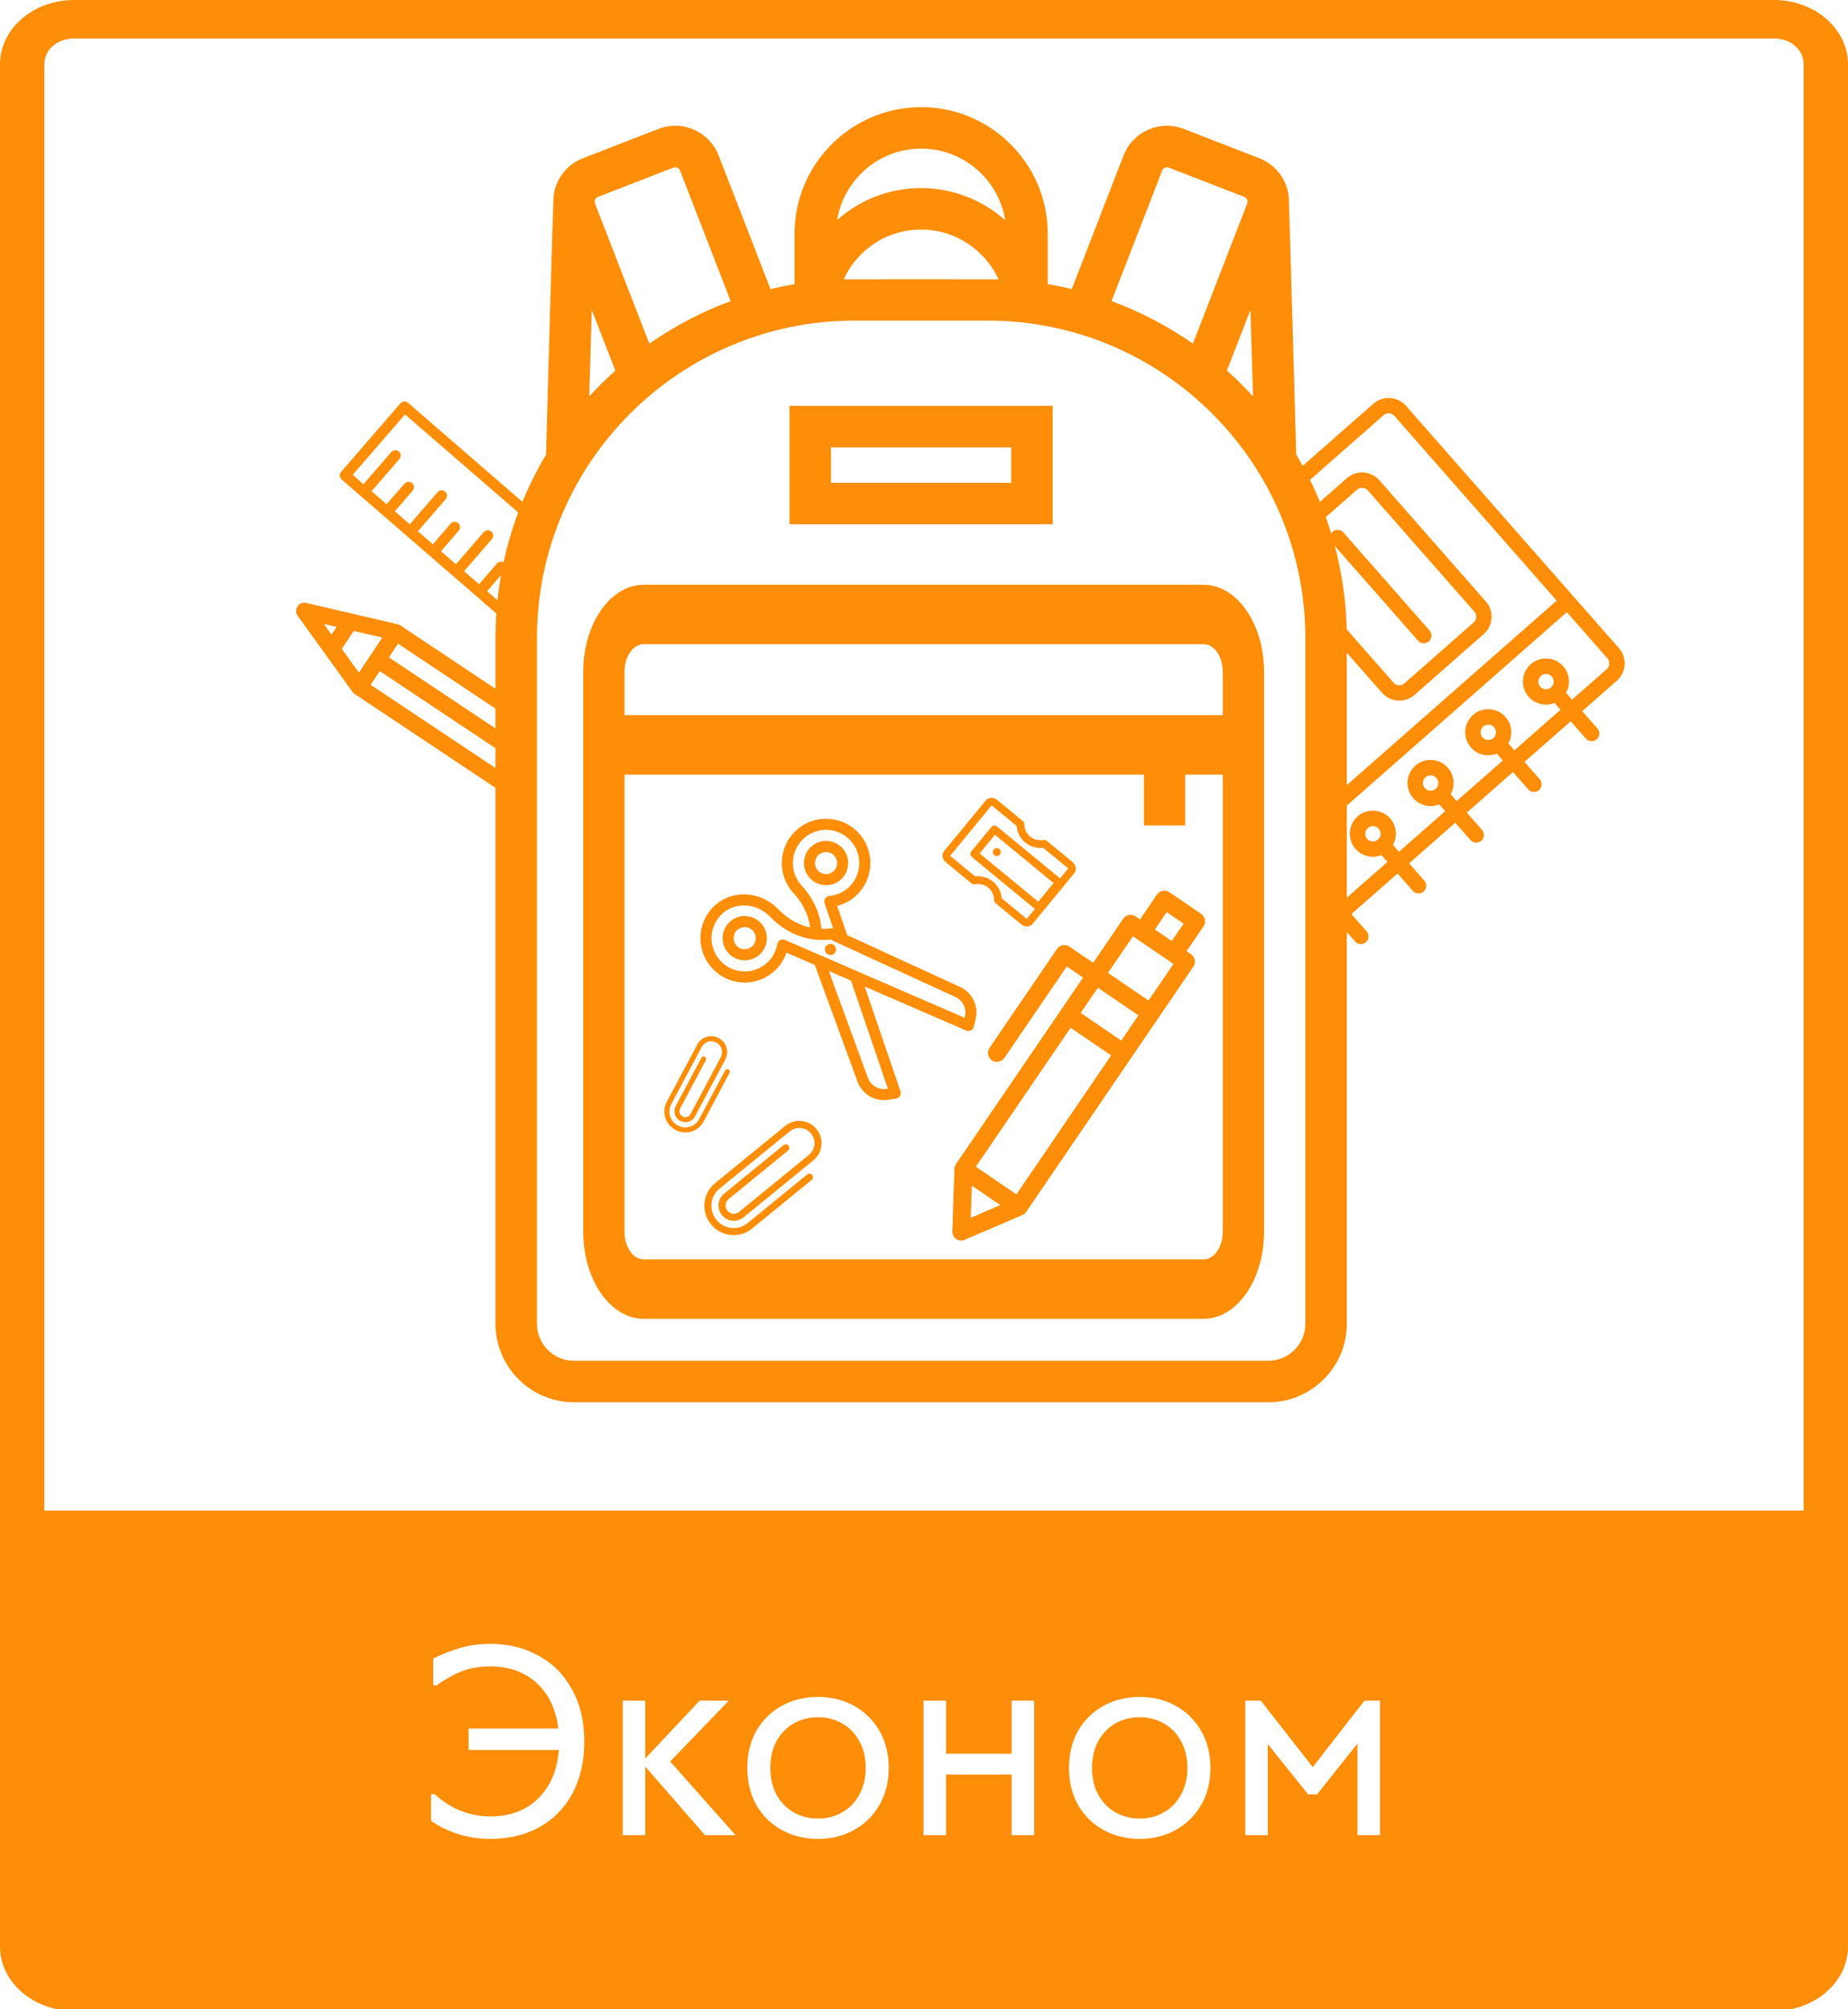 <svg width="138" height="150" viewBox="0 0 138 150" fill="none" xmlns="http://www.w3.org/2000/svg">
<rect x="0" y="0" width="138" height="150" fill="#333333" stroke="none"/>
<g clip-path="url(#clip0)">
<rect width="138" height="150" fill="white"/>
<path d="M132.48 0H5.52C2.484 0 0 2.155 0 4.789V112.769V145.331C0 147.965 2.484 150.12 5.52 150.12H132.48C135.516 150.12 138 147.965 138 145.331V112.769V4.789C138 2.155 135.516 0 132.48 0ZM3.312 112.769V4.789C3.312 3.711 4.278 2.873 5.52 2.873H132.48C133.722 2.873 134.688 3.711 134.688 4.789V112.769H3.312Z" fill="#FE8D07"/>
<path d="M45.658 60.886C46.598 59.474 46.215 57.56 44.803 56.62L29.801 46.626L22.866 45.011C22.313 44.882 21.895 45.508 22.227 45.969L26.39 51.746L41.392 61.74C42.804 62.681 44.717 62.297 45.658 60.886V60.886ZM40.878 55.484L40.196 56.508L29.041 49.077L29.724 48.053L40.878 55.484ZM24.185 46.581L25.135 46.803L24.755 47.373L24.185 46.581ZM25.524 48.439L26.415 47.101L28.548 47.598L26.804 50.216L25.524 48.439ZM27.677 51.125L28.359 50.101L39.514 57.532L38.831 58.556L27.677 51.125ZM39.855 59.238L41.902 56.166L42.926 56.848L40.88 59.92L39.855 59.238ZM42.074 60.716L41.904 60.602L43.95 57.53L44.121 57.644C44.968 58.208 45.198 59.356 44.634 60.203C44.069 61.05 42.921 61.28 42.074 60.716Z" fill="#FE8D07"/>
<path fill-rule="evenodd" clip-rule="evenodd" d="M117.055 44.891L92.064 66.855L95.472 70.733C95.891 71.207 96.615 71.253 97.091 70.837L120.359 50.388C120.833 49.968 120.88 49.245 120.463 48.769L117.055 44.891Z" fill="white"/>
<path fill-rule="evenodd" clip-rule="evenodd" d="M102.939 30.567L79.671 51.016C79.197 51.435 79.151 52.159 79.567 52.635L92.064 66.855L117.055 44.891L104.558 30.671C104.139 30.197 103.416 30.151 102.939 30.567Z" fill="white"/>
<path fill-rule="evenodd" clip-rule="evenodd" d="M104.558 30.671L105.695 31.964C105.275 31.49 104.552 31.443 104.075 31.86L80.808 52.309C80.333 52.728 80.287 53.451 80.703 53.928L79.567 52.635C79.151 52.159 79.197 51.435 79.671 51.016L102.939 30.567C103.416 30.151 104.139 30.197 104.558 30.671Z" fill="white"/>
<path d="M105.97 59.215C105.552 58.739 105.598 58.014 106.074 57.596C106.55 57.178 107.275 57.225 107.693 57.7C108.112 58.176 108.065 58.901 107.589 59.32C107.113 59.738 106.388 59.691 105.97 59.215Z" fill="white"/>
<path d="M110.279 55.428C109.86 54.953 109.907 54.227 110.383 53.809C110.859 53.391 111.584 53.438 112.002 53.914C112.421 54.39 112.374 55.114 111.898 55.533C111.422 55.951 110.697 55.904 110.279 55.428Z" fill="white"/>
<path d="M114.588 51.642C114.169 51.166 114.216 50.441 114.692 50.022C115.168 49.604 115.893 49.651 116.311 50.127C116.729 50.603 116.683 51.328 116.207 51.746C115.731 52.164 115.006 52.117 114.588 51.642Z" fill="white"/>
<path d="M97.352 66.789C96.934 66.313 96.981 65.588 97.457 65.17C97.932 64.752 98.657 64.798 99.076 65.274C99.494 65.75 99.447 66.475 98.971 66.894C98.495 67.312 97.77 67.265 97.352 66.789Z" fill="white"/>
<path d="M101.661 63.002C101.243 62.526 101.289 61.801 101.765 61.383C102.241 60.965 102.966 61.011 103.385 61.487C103.803 61.963 103.756 62.688 103.28 63.107C102.804 63.525 102.079 63.478 101.661 63.002Z" fill="white"/>
<path d="M102.574 36.234L110.526 45.282C110.945 45.758 110.898 46.483 110.422 46.902L105.251 51.446C104.775 51.864 104.05 51.818 103.632 51.342L95.68 42.293C95.261 41.817 95.308 41.092 95.784 40.674L100.955 36.13C101.431 35.711 102.156 35.758 102.574 36.234Z" fill="white"/>
<path fill-rule="evenodd" clip-rule="evenodd" d="M102.574 36.234L103.71 37.527C103.292 37.051 102.567 37.004 102.091 37.422L96.92 41.967C96.444 42.385 96.397 43.11 96.816 43.586L95.68 42.293C95.261 41.817 95.308 41.092 95.784 40.674L100.955 36.13C101.431 35.711 102.156 35.758 102.574 36.234Z" fill="white"/>
<path d="M102.053 69.531C102.262 69.769 102.239 70.131 102.001 70.341C101.763 70.55 101.4 70.526 101.191 70.288L100.055 68.996L97.47 71.268C96.756 71.895 95.668 71.825 95.041 71.111L79.136 53.014C78.509 52.3 78.579 51.213 79.293 50.585L102.561 30.136C103.274 29.509 104.362 29.579 104.989 30.293L120.894 48.39C121.522 49.104 121.452 50.191 120.738 50.819L118.152 53.091L119.288 54.383C119.498 54.621 119.474 54.984 119.236 55.193C118.998 55.402 118.636 55.379 118.427 55.141L117.291 53.848L113.843 56.878L114.98 58.17C115.189 58.408 115.165 58.771 114.927 58.98C114.689 59.189 114.327 59.166 114.118 58.928L112.982 57.635L109.535 60.664L110.671 61.957C110.88 62.195 110.856 62.558 110.618 62.767C110.38 62.976 110.018 62.953 109.809 62.715L108.673 61.422L105.226 64.451L106.362 65.744C106.571 65.982 106.548 66.344 106.31 66.554C106.072 66.763 105.709 66.739 105.5 66.501L104.364 65.209L100.917 68.238L102.053 69.531ZM103.318 30.998L80.05 51.447C79.812 51.656 79.789 52.019 79.998 52.257L92.116 66.045L116.246 44.838L104.128 31.05C103.918 30.812 103.556 30.789 103.318 30.998ZM103.607 64.347L103.158 63.837C102.38 64.149 101.491 63.855 101.052 63.141C100.613 62.426 100.752 61.5 101.382 60.947C102.011 60.394 102.948 60.374 103.6 60.901C104.252 61.428 104.429 62.348 104.02 63.08L104.468 63.59L107.915 60.56L107.467 60.05C106.689 60.362 105.8 60.068 105.361 59.354C104.922 58.64 105.061 57.713 105.691 57.16C106.32 56.607 107.257 56.587 107.909 57.114C108.561 57.641 108.738 58.561 108.329 59.293L108.777 59.803L112.224 56.773L111.776 56.263C110.998 56.575 110.108 56.281 109.67 55.567C109.231 54.853 109.37 53.926 110 53.373C110.629 52.82 111.566 52.8 112.218 53.327C112.869 53.854 113.047 54.774 112.638 55.506L113.086 56.016L116.533 52.986L116.085 52.476C115.307 52.788 114.417 52.494 113.978 51.78C113.54 51.066 113.679 50.139 114.309 49.586C114.938 49.033 115.875 49.014 116.527 49.541C117.178 50.067 117.356 50.987 116.947 51.719L117.395 52.229L119.98 49.957C120.218 49.748 120.242 49.385 120.032 49.147L117.003 45.7L92.873 66.907L95.903 70.354C96.112 70.592 96.474 70.615 96.712 70.406L99.298 68.134L98.849 67.624C98.071 67.936 97.182 67.641 96.743 66.927C96.304 66.213 96.444 65.287 97.073 64.734C97.703 64.18 98.639 64.161 99.291 64.688C99.943 65.215 100.12 66.135 99.711 66.866L100.159 67.376L103.607 64.347ZM102.901 62.676C103.139 62.467 103.163 62.104 102.954 61.866C102.744 61.628 102.382 61.605 102.144 61.814C101.906 62.023 101.883 62.386 102.092 62.623C102.301 62.861 102.663 62.885 102.901 62.676ZM107.21 58.889C107.448 58.68 107.472 58.317 107.262 58.079C107.053 57.841 106.691 57.818 106.453 58.027C106.215 58.236 106.192 58.599 106.401 58.837C106.61 59.075 106.972 59.098 107.21 58.889ZM111.519 55.102C111.757 54.893 111.78 54.53 111.571 54.292C111.362 54.054 111 54.031 110.762 54.24C110.524 54.449 110.5 54.812 110.71 55.05C110.919 55.288 111.281 55.311 111.519 55.102ZM115.828 51.315C116.066 51.106 116.089 50.743 115.88 50.505C115.671 50.267 115.309 50.244 115.071 50.453C114.833 50.662 114.809 51.025 115.018 51.263C115.228 51.501 115.59 51.524 115.828 51.315ZM98.593 66.463C98.831 66.253 98.854 65.891 98.645 65.653C98.436 65.415 98.073 65.392 97.835 65.601C97.597 65.81 97.574 66.172 97.783 66.41C97.992 66.648 98.355 66.672 98.593 66.463Z" fill="#FE8D07"/>
<path d="M103.201 51.72L95.249 42.672C94.621 41.958 94.692 40.87 95.405 40.243L100.576 35.699C101.29 35.071 102.377 35.141 103.005 35.855L110.957 44.904C111.585 45.618 111.515 46.705 110.801 47.333L105.63 51.877C104.916 52.504 103.829 52.434 103.201 51.72ZM110.043 46.471C110.281 46.262 110.305 45.899 110.095 45.661L102.143 36.613C101.934 36.375 101.571 36.351 101.333 36.56L96.163 41.105C95.925 41.314 95.901 41.676 96.111 41.914L104.063 50.963C104.272 51.201 104.635 51.224 104.873 51.015L110.043 46.471Z" fill="#FE8D07"/>
<path fill-rule="evenodd" clip-rule="evenodd" d="M105.891 47.829L99.453 40.504C99.244 40.266 99.267 39.904 99.505 39.694C99.743 39.485 100.106 39.509 100.315 39.747L106.753 47.072C106.962 47.31 106.938 47.672 106.701 47.881C106.463 48.09 106.1 48.067 105.891 47.829Z" fill="#FE8D07"/>
<path d="M29.902 30.11L25.47 35.231C25.325 35.398 25.343 35.65 25.51 35.795L39.541 47.938C39.709 48.083 39.961 48.065 40.105 47.898L44.538 42.776C44.682 42.609 44.664 42.358 44.497 42.213L30.466 30.069C30.299 29.924 30.047 29.942 29.902 30.11ZM43.67 42.558L39.764 47.071L36.374 44.137L37.706 42.598C37.855 42.435 37.84 42.178 37.673 42.034C37.51 41.885 37.254 41.899 37.109 42.066C37.105 42.071 37.105 42.071 37.102 42.075L35.774 43.613L34.656 42.645L36.733 40.245C36.877 40.078 36.859 39.822 36.688 39.682C36.521 39.537 36.269 39.555 36.124 39.722L34.047 42.123L32.929 41.154L34.256 39.616C34.401 39.449 34.383 39.197 34.216 39.053C34.048 38.908 33.797 38.926 33.652 39.093L32.324 40.631L31.206 39.663L33.283 37.263C33.428 37.096 33.41 36.844 33.242 36.7C33.075 36.555 32.823 36.573 32.679 36.74L30.602 39.14L29.483 38.172L30.815 36.634C30.959 36.467 30.945 36.214 30.778 36.07C30.611 35.925 30.359 35.939 30.214 36.106C30.214 36.106 30.214 36.106 30.21 36.111L28.866 37.638L27.747 36.67L29.825 34.27C29.969 34.103 29.951 33.851 29.784 33.706C29.617 33.562 29.365 33.58 29.22 33.747L27.143 36.147L26.337 35.45L30.243 30.937L43.67 42.558Z" fill="#FE8D07"/>
<path d="M39 44C39 32.954 47.954 24 59 24H79C90.046 24 99 32.954 99 44V96C99 99.866 95.866 103 92 103H46C42.134 103 39 99.866 39 96V44Z" fill="white"/>
<path d="M96.795 33.934C96.795 33.934 96.263 14.917 96.239 14.688C96.202 14.336 96.11 13.987 95.963 13.653C95.588 12.803 94.904 12.149 94.037 11.813L88.403 9.627C87.536 9.291 86.59 9.312 85.74 9.687C84.89 10.062 84.236 10.746 83.9 11.613L80.033 21.579C79.444 21.437 78.846 21.315 78.242 21.213V17.455C78.242 12.242 74.001 8 68.787 8C63.573 8 59.332 12.242 59.332 17.455V21.214C58.726 21.316 58.127 21.438 57.536 21.58L53.669 11.613C53.333 10.746 52.679 10.062 51.829 9.687C50.978 9.312 50.033 9.291 49.166 9.627L43.532 11.813C42.665 12.149 41.981 12.803 41.606 13.653C41.464 13.975 41.374 14.311 41.334 14.651C41.306 14.89 40.774 33.941 40.774 33.941C38.379 37.953 37 42.638 37 47.64V98.82C37 102.053 39.631 104.684 42.865 104.684H94.709C97.943 104.684 100.574 102.053 100.574 98.82V47.64C100.574 42.635 99.193 37.947 96.795 33.934ZM93.569 29.592C92.953 28.917 92.302 28.274 91.62 27.665L93.376 23.138L93.569 29.592ZM86.786 12.733C86.863 12.535 87.086 12.437 87.283 12.514L92.917 14.7C93.04 14.747 93.101 14.836 93.13 14.902C93.159 14.968 93.184 15.073 93.136 15.196L89.08 25.653C87.214 24.35 85.176 23.277 83.006 22.478L86.786 12.733ZM68.787 11.096C71.949 11.096 74.579 13.416 75.065 16.443C73.381 14.946 71.17 14.041 68.787 14.041C66.451 14.041 64.245 14.884 62.513 16.425C63.007 13.407 65.632 11.096 68.787 11.096ZM74.568 20.852C74.304 20.844 63.27 20.844 63.005 20.852C63.317 20.171 63.746 19.545 64.29 18.999C65.491 17.798 67.088 17.137 68.787 17.137C71.314 17.137 73.553 18.648 74.568 20.852ZM44.439 14.902C44.468 14.836 44.529 14.747 44.651 14.7L50.286 12.514C50.483 12.437 50.706 12.536 50.782 12.733L54.564 22.48C52.394 23.279 50.356 24.352 48.49 25.656L44.432 15.196C44.385 15.073 44.41 14.969 44.439 14.902ZM44.193 23.138L45.95 27.668C45.268 28.278 44.617 28.921 44.001 29.596L44.193 23.138ZM97.478 98.82C97.478 100.346 96.236 101.588 94.709 101.588H42.865C41.338 101.588 40.096 100.346 40.096 98.82V47.64C40.096 34.569 50.73 23.935 63.801 23.935H73.773C86.844 23.935 97.478 34.569 97.478 47.64V98.82H97.478Z" fill="#FE8D07"/>
<path d="M48.065 43.654C45.577 43.654 43.553 46.567 43.553 50.149V91.959C43.553 95.54 45.577 98.454 48.065 98.454H89.882C92.369 98.454 94.393 95.54 94.393 91.959V50.149C94.393 46.567 92.369 43.654 89.882 43.654H48.065ZM89.882 94.017H48.065C47.277 94.017 46.635 93.094 46.635 91.959V57.829H85.425V61.626H88.507V57.829H91.311V91.959C91.311 93.094 90.67 94.017 89.882 94.017ZM91.311 50.149V53.391H46.635V50.149C46.635 49.014 47.277 48.091 48.065 48.091H89.882C90.67 48.091 91.311 49.014 91.311 50.149Z" fill="#FE8D07"/>
<path d="M78.613 30.299H58.961V39.139H78.613V30.299ZM75.517 36.043H62.057V33.395H75.517V36.043Z" fill="#FE8D07"/>
<path d="M73.608 59.759L70.508 63.526C70.308 63.769 70.353 64.143 70.621 64.363L72.555 65.955C72.621 66.01 72.709 66.032 72.794 66.015C73.542 65.865 74.236 66.44 74.233 67.199C74.233 67.285 74.271 67.367 74.338 67.422L76.272 69.014C76.54 69.234 76.916 69.205 77.115 68.963L80.215 65.197C80.414 64.954 80.37 64.58 80.102 64.36L78.166 62.767C78.1 62.712 78.012 62.69 77.928 62.706C77.182 62.853 76.491 62.283 76.492 61.524C76.492 61.438 76.453 61.357 76.387 61.302L74.451 59.709C74.183 59.488 73.807 59.517 73.608 59.759V59.759ZM77.533 67.315L73.154 63.712L74.299 62.32L78.678 65.924L77.533 67.315ZM74.085 60.153L75.921 61.664C75.959 62.146 76.188 62.59 76.564 62.899C76.941 63.209 77.421 63.349 77.9 63.293L79.736 64.804C79.754 64.818 79.76 64.833 79.762 64.841L79.159 65.574L74.443 61.693C74.32 61.592 74.139 61.61 74.038 61.732L72.527 63.568C72.426 63.691 72.444 63.872 72.566 63.973L77.282 67.854L76.678 68.588C76.67 68.587 76.655 68.584 76.637 68.57L74.803 67.06C74.728 66.052 73.824 65.308 72.82 65.428L70.986 63.919C70.969 63.904 70.962 63.89 70.96 63.882L74.044 60.135C74.052 60.135 74.068 60.139 74.085 60.153V60.153Z" fill="#FE8D07"/>
<path d="M74.732 63.58C74.716 63.417 74.572 63.298 74.409 63.313C74.246 63.329 74.127 63.474 74.143 63.637C74.158 63.8 74.303 63.919 74.466 63.903C74.629 63.887 74.748 63.742 74.732 63.58Z" fill="#FE8D07"/>
<path d="M89.698 68.226L87.323 66.607C87.017 66.399 86.6 66.478 86.392 66.783L85.135 68.639L84.803 68.413C84.497 68.204 84.08 68.283 83.872 68.589L81.632 71.874L79.86 70.666C79.713 70.566 79.533 70.528 79.358 70.562C79.183 70.595 79.029 70.696 78.929 70.843L73.895 78.225C73.687 78.531 73.766 78.948 74.072 79.157C74.225 79.261 74.405 79.293 74.574 79.261C74.742 79.23 74.898 79.133 75.003 78.981L79.659 72.151L80.877 72.982L71.389 86.899C71.317 87.004 71.277 87.127 71.273 87.255L71.117 91.925C71.11 92.154 71.22 92.371 71.409 92.5C71.558 92.601 71.739 92.637 71.912 92.605C71.959 92.596 76.341 90.711 76.341 90.711C76.459 90.66 76.559 90.578 76.631 90.472L89.114 72.163C89.214 72.016 89.251 71.835 89.218 71.66C89.185 71.486 89.084 71.332 88.937 71.231L88.605 71.005L89.874 69.157C90.082 68.852 90.003 68.434 89.698 68.226V68.226ZM72.49 90.915L72.574 88.517L74.691 89.961L72.49 90.915ZM75.901 89.164L72.874 87.1L79.946 76.727L82.973 78.791L75.901 89.164ZM83.728 77.683L80.701 75.619L81.984 73.737L85.011 75.8L83.728 77.683ZM85.766 74.693L82.739 72.629L84.602 69.898L87.629 71.961L85.766 74.693ZM87.498 70.25L86.243 69.394L87.122 68.092L88.389 68.956L87.498 70.25Z" fill="#FE8D07"/>
<path d="M53.717 72.751C54.725 73.47 56.082 73.549 57.177 72.953C57.925 72.545 58.465 71.904 58.73 71.118L60.846 72.035L64.035 80.751C64.131 81.014 64.275 81.25 64.464 81.454C64.941 81.972 65.641 82.214 66.336 82.104L66.917 82.012C67.038 81.993 67.144 81.921 67.206 81.817C67.269 81.712 67.283 81.586 67.243 81.47L64.573 73.65L72.155 76.935C72.267 76.984 72.395 76.98 72.504 76.926C72.613 76.872 72.693 76.772 72.721 76.653L72.859 76.082C73.025 75.398 72.838 74.681 72.361 74.164C72.173 73.959 71.948 73.796 71.695 73.68L63.26 69.806L62.515 67.623C63.046 67.49 63.529 67.231 63.931 66.86C65.271 65.623 65.354 63.527 64.117 62.187C62.88 60.847 60.784 60.763 59.444 62C58.104 63.237 58.02 65.334 59.257 66.674C60.087 67.572 60.399 68.5 60.501 69.238C59.794 69.084 58.934 68.722 58.123 67.881C56.855 66.563 54.824 66.393 53.502 67.493C53.456 67.531 53.411 67.57 53.369 67.609C52.656 68.267 52.271 69.188 52.308 70.163C52.346 71.197 52.86 72.141 53.717 72.751ZM66.302 81.272L66.206 81.288C65.785 81.355 65.361 81.207 65.071 80.894C64.957 80.77 64.87 80.626 64.812 80.467L61.893 72.489L63.547 73.206L66.302 81.272ZM59.865 66.113C58.937 65.108 59 63.536 60.005 62.608C61.01 61.68 62.582 61.743 63.509 62.748C64.437 63.753 64.374 65.325 63.369 66.253C62.977 66.615 62.478 66.835 61.928 66.888C61.803 66.9 61.69 66.97 61.62 67.075C61.552 67.181 61.536 67.313 61.577 67.433L62.225 69.334C62.148 69.301 62.061 69.29 61.978 69.306C61.951 69.311 61.706 69.35 61.348 69.344C61.262 68.443 60.916 67.251 59.865 66.113ZM53.134 70.132C53.105 69.356 53.438 68.619 54.03 68.129C55.021 67.304 56.558 67.448 57.528 68.455C59.347 70.344 61.44 70.215 62.003 70.139L71.349 74.432C71.503 74.502 71.639 74.601 71.753 74.725C72.043 75.038 72.156 75.473 72.055 75.888L72.033 75.982L58.615 70.168C58.499 70.117 58.367 70.122 58.255 70.183C58.145 70.24 58.066 70.35 58.044 70.474C57.907 71.234 57.46 71.859 56.781 72.227C55.976 72.666 54.937 72.606 54.197 72.078C53.55 71.617 53.163 70.908 53.134 70.132Z" fill="#FE8D07"/>
<path d="M56.734 71.253C57.404 70.635 57.446 69.587 56.827 68.917C56.209 68.247 55.16 68.205 54.491 68.823C53.821 69.442 53.779 70.49 54.397 71.16C55.016 71.83 56.064 71.872 56.734 71.253ZM55.052 69.431C55.387 69.122 55.911 69.143 56.22 69.478C56.529 69.812 56.508 70.337 56.173 70.646C55.838 70.955 55.314 70.934 55.005 70.599C54.696 70.264 54.716 69.74 55.052 69.431Z" fill="#FE8D07"/>
<path d="M62.809 65.645C63.478 65.027 63.52 63.979 62.902 63.309C62.283 62.639 61.235 62.597 60.565 63.215C59.896 63.834 59.853 64.882 60.472 65.552C61.091 66.222 62.139 66.264 62.809 65.645ZM61.126 63.823C61.461 63.514 61.985 63.535 62.294 63.87C62.603 64.204 62.583 64.728 62.248 65.038C61.913 65.347 61.389 65.326 61.08 64.991C60.77 64.656 60.791 64.132 61.126 63.823Z" fill="#FE8D07"/>
<path d="M61.735 70.575C61.567 70.73 61.556 70.992 61.711 71.159C61.866 71.327 62.128 71.338 62.295 71.183C62.463 71.028 62.474 70.766 62.319 70.599C62.164 70.431 61.902 70.42 61.735 70.575Z" fill="#FE8D07"/>
<path d="M60.281 87.672L55.822 91.312C55.121 91.883 54.086 91.779 53.514 91.078L53.492 91.051C53.215 90.712 53.088 90.285 53.132 89.849C53.176 89.412 53.387 89.019 53.725 88.743L58.977 84.457C59.457 84.065 60.166 84.137 60.558 84.617L60.569 84.631C60.961 85.111 60.889 85.82 60.409 86.212L55.185 90.476C54.925 90.688 54.542 90.649 54.33 90.389L54.318 90.376C54.216 90.25 54.169 90.092 54.185 89.93C54.202 89.768 54.28 89.622 54.405 89.52L58.843 85.898C58.956 85.805 58.973 85.639 58.881 85.526C58.789 85.414 58.623 85.397 58.51 85.489L54.072 89.112C53.837 89.303 53.691 89.575 53.661 89.877C53.63 90.179 53.719 90.475 53.91 90.709L53.921 90.723C54.317 91.208 55.034 91.28 55.519 90.885L60.743 86.621C61.448 86.045 61.554 85.003 60.978 84.297L60.967 84.284C60.391 83.578 59.349 83.473 58.643 84.048L53.392 88.334C52.944 88.7 52.666 89.218 52.607 89.795C52.549 90.372 52.718 90.936 53.083 91.384L53.105 91.411C53.483 91.874 54.014 92.141 54.566 92.196C55.119 92.252 55.692 92.098 56.155 91.72L60.614 88.081C60.727 87.989 60.744 87.823 60.652 87.71C60.56 87.597 60.394 87.58 60.281 87.672V87.672Z" fill="#FE8D07"/>
<path d="M54.147 79.916L52.214 83.544C51.91 84.115 51.2 84.331 50.63 84.028L50.607 84.016C50.332 83.869 50.13 83.623 50.039 83.323C49.947 83.023 49.978 82.706 50.124 82.431L52.4 78.159C52.608 77.768 53.096 77.619 53.486 77.828L53.498 77.834C53.888 78.042 54.037 78.529 53.829 78.919L51.564 83.17C51.452 83.381 51.188 83.461 50.977 83.349L50.966 83.343C50.864 83.289 50.789 83.197 50.755 83.086C50.721 82.975 50.732 82.857 50.787 82.755L52.71 79.144C52.759 79.052 52.724 78.939 52.633 78.89C52.541 78.841 52.427 78.875 52.378 78.967L50.454 82.578C50.353 82.769 50.331 82.988 50.395 83.196C50.458 83.403 50.598 83.574 50.788 83.675L50.8 83.681C51.194 83.891 51.687 83.741 51.897 83.347L54.161 79.097C54.467 78.523 54.248 77.807 53.675 77.501L53.663 77.495C53.089 77.189 52.374 77.408 52.068 77.982L49.792 82.254C49.598 82.618 49.558 83.037 49.678 83.433C49.799 83.829 50.066 84.154 50.43 84.348L50.453 84.36C50.829 84.561 51.252 84.589 51.632 84.474C52.011 84.358 52.346 84.098 52.546 83.722L54.479 80.094C54.528 80.002 54.493 79.888 54.402 79.839C54.31 79.79 54.196 79.825 54.147 79.916V79.916Z" fill="#FE8D07"/>
<path d="M36.631 122.72C37.964 122.72 39.157 123.013 40.211 123.6C41.277 124.173 42.111 125.013 42.711 126.12C43.324 127.213 43.631 128.507 43.631 130C43.631 131.507 43.331 132.813 42.731 133.92C42.131 135.013 41.304 135.847 40.251 136.42C39.197 136.993 37.991 137.28 36.631 137.28C35.004 137.28 33.524 136.833 32.191 135.94V133.94H32.451C33.677 135.047 35.071 135.6 36.631 135.6C38.084 135.6 39.264 135.16 40.171 134.28C41.091 133.387 41.611 132.173 41.731 130.64H34.991V129.04H41.691C41.517 127.6 40.977 126.467 40.071 125.64C39.164 124.813 38.011 124.4 36.611 124.4C35.837 124.4 35.137 124.52 34.511 124.76C33.897 125 33.257 125.353 32.591 125.82H32.351V123.82C33.031 123.473 33.711 123.207 34.391 123.02C35.071 122.82 35.817 122.72 36.631 122.72Z" fill="white"/>
<path d="M52.645 137L48.185 131.88V137H46.505V126.96H48.185V131.28L52.245 126.96H54.425L50.045 131.5L54.925 137H52.645Z" fill="white"/>
<path d="M55.806 131.98C55.806 130.927 56.032 130 56.486 129.2C56.952 128.4 57.586 127.78 58.386 127.34C59.199 126.9 60.099 126.68 61.086 126.68C62.072 126.68 62.966 126.9 63.766 127.34C64.566 127.78 65.199 128.4 65.666 129.2C66.132 130 66.366 130.927 66.366 131.98C66.366 133.033 66.132 133.96 65.666 134.76C65.199 135.56 64.566 136.18 63.766 136.62C62.966 137.06 62.072 137.28 61.086 137.28C60.099 137.28 59.199 137.06 58.386 136.62C57.586 136.18 56.952 135.56 56.486 134.76C56.032 133.96 55.806 133.033 55.806 131.98ZM57.526 131.98C57.526 132.74 57.679 133.407 57.986 133.98C58.306 134.553 58.732 134.993 59.266 135.3C59.812 135.607 60.419 135.76 61.086 135.76C61.752 135.76 62.352 135.607 62.886 135.3C63.432 134.993 63.859 134.553 64.166 133.98C64.486 133.407 64.646 132.74 64.646 131.98C64.646 131.22 64.486 130.553 64.166 129.98C63.859 129.407 63.432 128.967 62.886 128.66C62.352 128.353 61.752 128.2 61.086 128.2C60.419 128.2 59.812 128.353 59.266 128.66C58.732 128.967 58.306 129.407 57.986 129.98C57.679 130.553 57.526 131.22 57.526 131.98Z" fill="white"/>
<path d="M77.226 126.96V137H75.546V132.48H70.646V137H68.966V126.96H70.646V130.92H75.546V126.96H77.226Z" fill="white"/>
<path d="M79.829 131.98C79.829 130.927 80.056 130 80.509 129.2C80.976 128.4 81.609 127.78 82.409 127.34C83.222 126.9 84.123 126.68 85.109 126.68C86.096 126.68 86.989 126.9 87.789 127.34C88.589 127.78 89.222 128.4 89.689 129.2C90.156 130 90.389 130.927 90.389 131.98C90.389 133.033 90.156 133.96 89.689 134.76C89.222 135.56 88.589 136.18 87.789 136.62C86.989 137.06 86.096 137.28 85.109 137.28C84.123 137.28 83.222 137.06 82.409 136.62C81.609 136.18 80.976 135.56 80.509 134.76C80.056 133.96 79.829 133.033 79.829 131.98ZM81.549 131.98C81.549 132.74 81.703 133.407 82.009 133.98C82.329 134.553 82.756 134.993 83.289 135.3C83.836 135.607 84.442 135.76 85.109 135.76C85.776 135.76 86.376 135.607 86.909 135.3C87.456 134.993 87.882 134.553 88.189 133.98C88.509 133.407 88.669 132.74 88.669 131.98C88.669 131.22 88.509 130.553 88.189 129.98C87.882 129.407 87.456 128.967 86.909 128.66C86.376 128.353 85.776 128.2 85.109 128.2C84.442 128.2 83.836 128.353 83.289 128.66C82.756 128.967 82.329 129.407 82.009 129.98C81.703 130.553 81.549 131.22 81.549 131.98Z" fill="white"/>
<path d="M103.05 126.96V137H101.37V130.16L98.35 133.96H97.69L94.67 130.2V137H92.99V126.96H94.15L98.03 131.92L101.89 126.96H103.05Z" fill="white"/>
</g>
<defs>
<clipPath id="clip0">
<rect width="138" height="150" fill="white"/>
</clipPath>
</defs>
</svg>
